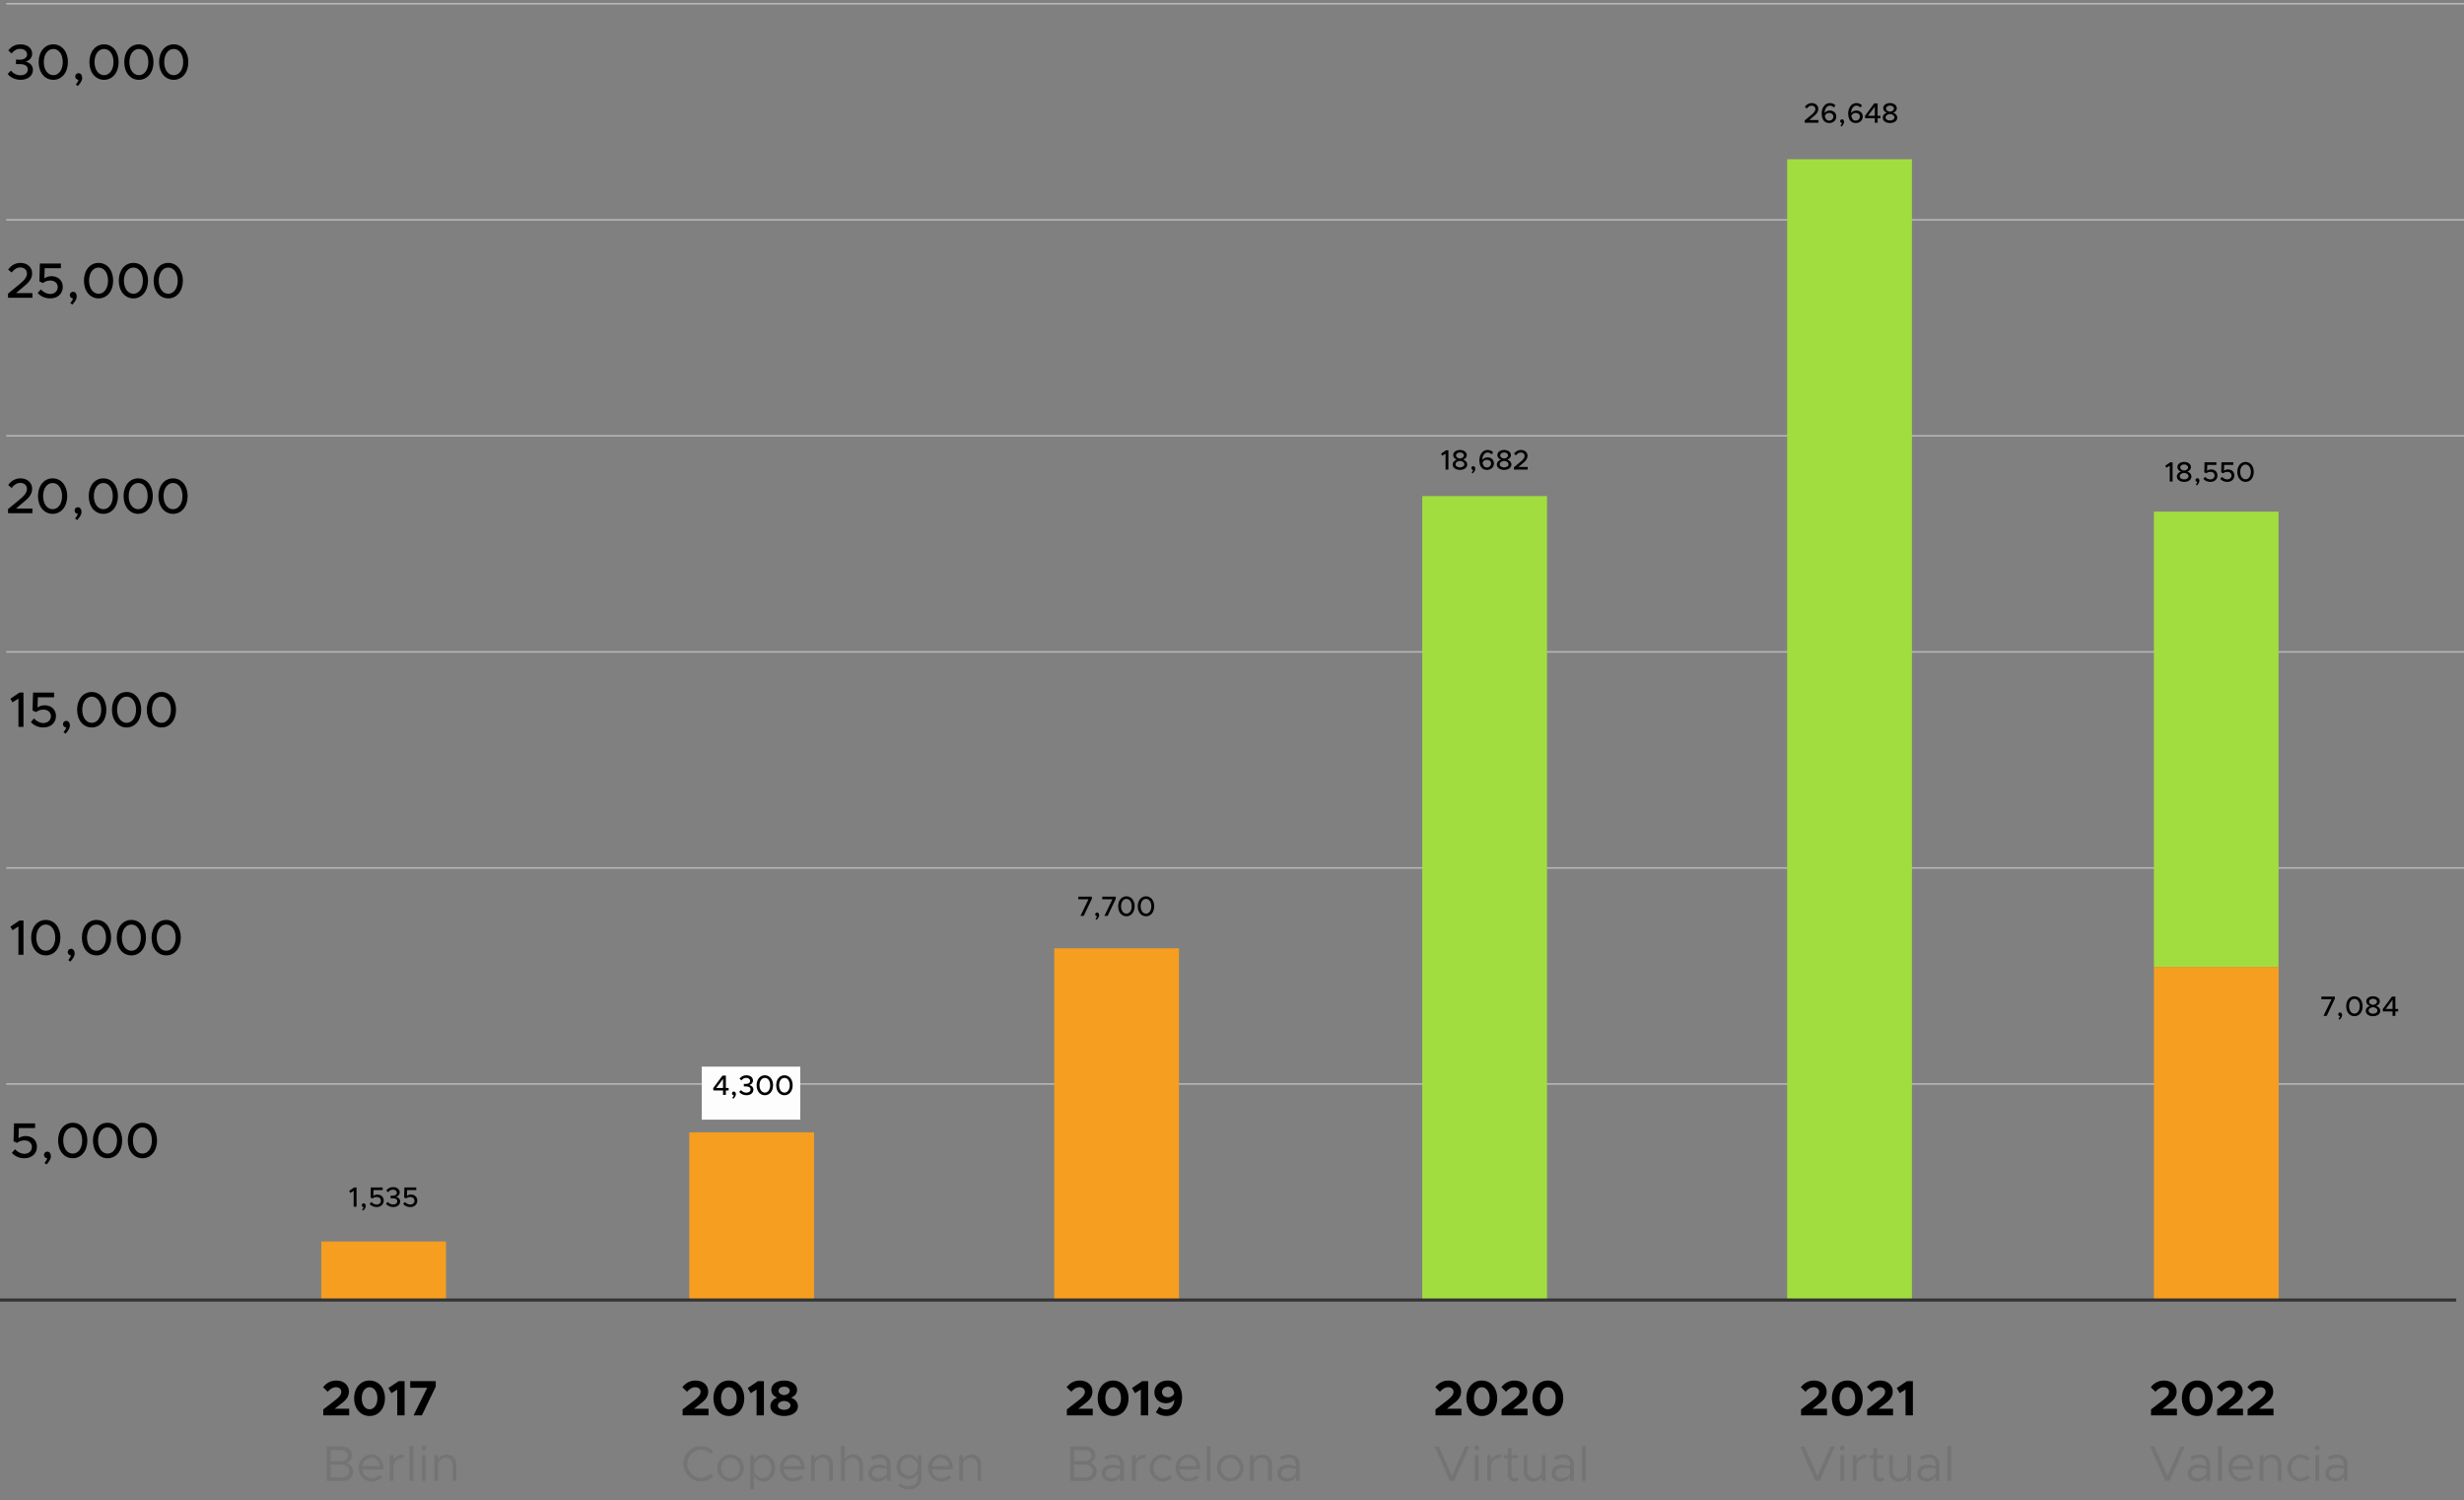 <svg width="790" height="481" viewBox="0 0 790 481" fill="none" xmlns="http://www.w3.org/2000/svg">
<rect x="0" y="0" width="790" height="481" fill="#808080" stroke="none"/>
<path d="M2 347.563H790" stroke="#B7B7B7" stroke-width="0.5" stroke-miterlimit="10"/>
<path d="M2 139.749H790" stroke="#B7B7B7" stroke-width="0.5" stroke-miterlimit="10"/>
<path d="M2 1.206H790" stroke="#B7B7B7" stroke-width="0.5" stroke-miterlimit="10"/>
<path d="M2 278.292H790" stroke="#B7B7B7" stroke-width="0.5" stroke-miterlimit="10"/>
<path d="M2 209.021H790" stroke="#B7B7B7" stroke-width="0.5" stroke-miterlimit="10"/>
<path d="M2 70.478H790" stroke="#B7B7B7" stroke-width="0.5" stroke-miterlimit="10"/>
<path d="M103.654 453.827H111.958V451.699H107.302L109.302 450.147C111.222 448.755 111.862 447.619 111.862 446.147C111.862 444.083 110.166 442.643 107.83 442.643C106.054 442.643 104.662 443.411 103.574 444.787L105.078 446.243C105.878 445.331 106.694 444.787 107.766 444.787C108.662 444.787 109.43 445.331 109.43 446.243C109.43 447.011 109.014 447.731 107.702 448.771L103.654 451.907V453.827ZM118.491 454.019C121.387 454.019 123.419 451.667 123.419 448.323C123.419 444.995 121.387 442.643 118.491 442.643C115.595 442.643 113.547 444.995 113.547 448.323C113.547 451.667 115.595 454.019 118.491 454.019ZM118.491 451.875C117.019 451.875 115.979 450.387 115.979 448.323C115.979 446.259 117.019 444.787 118.491 444.787C119.963 444.787 121.003 446.259 121.003 448.323C121.003 450.387 119.963 451.875 118.491 451.875ZM127.37 453.827H129.722V442.835H127.834L124.538 445.043L125.498 446.707L127.37 445.539V453.827ZM132.597 453.827H135.253L139.701 444.611V442.835H131.525V444.963H136.965L132.597 453.827Z" fill="black"/>
<path d="M104.742 474.827H109.974C111.878 474.827 113.238 473.579 113.238 471.819C113.238 470.619 112.502 469.627 111.238 468.987C112.23 468.411 112.806 467.739 112.806 466.571C112.806 464.971 111.558 463.835 109.782 463.835H104.742V474.827ZM105.99 468.491V464.971H109.462C110.678 464.971 111.542 465.707 111.542 466.731C111.542 467.755 110.678 468.491 109.462 468.491H105.99ZM105.99 473.691V469.627H109.654C111.014 469.627 111.974 470.475 111.974 471.659C111.974 472.843 111.014 473.691 109.654 473.691H105.99ZM119.128 473.947C117.496 473.947 116.36 472.763 116.184 471.147H122.952C122.952 468.251 121.528 466.363 119.032 466.363C116.808 466.363 114.952 468.203 114.952 470.667C114.952 473.211 116.936 475.019 119.144 475.019C120.296 475.019 121.752 474.523 122.472 473.739L121.736 472.955C121.224 473.515 120.104 473.947 119.128 473.947ZM119.08 467.435C120.728 467.435 121.608 468.587 121.768 470.075H116.2C116.424 468.475 117.608 467.435 119.08 467.435ZM126.168 468.171V466.555H124.968V474.827H126.168V470.203C126.168 468.587 127.496 467.435 129.368 467.435V466.363C127.848 466.363 126.664 467.067 126.168 468.171ZM131.312 474.827H132.512V463.643H131.312V474.827ZM135.904 465.051C136.336 465.051 136.688 464.683 136.688 464.251C136.688 463.835 136.336 463.467 135.904 463.467C135.456 463.467 135.104 463.835 135.104 464.251C135.104 464.683 135.456 465.051 135.904 465.051ZM135.296 474.827H136.496V466.555H135.296V474.827ZM143.201 466.363C142.017 466.363 140.961 466.987 140.481 467.867V466.555H139.281V474.827H140.481V469.563C140.481 468.395 141.633 467.435 143.041 467.435C144.257 467.435 145.105 468.363 145.105 469.723V474.827H146.305V469.563C146.305 467.659 145.041 466.363 143.201 466.363Z" fill="#747474"/>
<path d="M218.854 453.827H227.158V451.699H222.502L224.502 450.147C226.422 448.755 227.062 447.619 227.062 446.147C227.062 444.083 225.366 442.643 223.03 442.643C221.254 442.643 219.862 443.411 218.774 444.787L220.278 446.243C221.078 445.331 221.894 444.787 222.966 444.787C223.862 444.787 224.63 445.331 224.63 446.243C224.63 447.011 224.214 447.731 222.902 448.771L218.854 451.907V453.827ZM233.691 454.019C236.587 454.019 238.619 451.667 238.619 448.323C238.619 444.995 236.587 442.643 233.691 442.643C230.795 442.643 228.747 444.995 228.747 448.323C228.747 451.667 230.795 454.019 233.691 454.019ZM233.691 451.875C232.219 451.875 231.179 450.387 231.179 448.323C231.179 446.259 232.219 444.787 233.691 444.787C235.163 444.787 236.203 446.259 236.203 448.323C236.203 450.387 235.163 451.875 233.691 451.875ZM242.57 453.827H244.922V442.835H243.034L239.738 445.043L240.698 446.707L242.57 445.539V453.827ZM251.413 454.019C253.829 454.019 255.829 452.883 255.829 450.883C255.829 449.619 254.965 448.659 253.669 448.147C254.773 447.667 255.557 446.867 255.557 445.635C255.557 443.747 253.605 442.643 251.413 442.643C249.269 442.643 247.285 443.699 247.285 445.635C247.285 446.883 248.069 447.683 249.157 448.147C247.893 448.627 246.997 449.587 246.997 450.883C246.997 452.867 248.981 454.019 251.413 454.019ZM251.413 447.331C250.549 447.267 249.637 446.787 249.637 445.939C249.637 445.187 250.357 444.627 251.413 444.627C252.469 444.627 253.205 445.187 253.205 445.939C253.205 446.755 252.277 447.267 251.413 447.331ZM251.413 452.035C250.245 452.035 249.397 451.459 249.397 450.627C249.397 449.763 250.469 449.219 251.413 449.187C252.357 449.219 253.445 449.763 253.445 450.627C253.445 451.459 252.581 452.035 251.413 452.035Z" fill="black"/>
<path d="M224.726 475.019C226.246 475.019 227.654 474.363 228.678 473.339L227.83 472.475C227.03 473.323 225.926 473.867 224.726 473.867C222.358 473.867 220.358 471.787 220.358 469.323C220.358 466.875 222.358 464.795 224.726 464.795C225.926 464.795 227.03 465.339 227.83 466.187L228.678 465.323C227.654 464.283 226.246 463.643 224.726 463.643C221.686 463.643 219.094 466.235 219.094 469.323C219.094 472.411 221.686 475.019 224.726 475.019ZM234.22 475.019C236.556 475.019 238.476 473.067 238.476 470.683C238.476 468.299 236.556 466.363 234.22 466.363C231.868 466.363 229.948 468.299 229.948 470.683C229.948 473.067 231.868 475.019 234.22 475.019ZM234.22 473.947C232.556 473.947 231.196 472.475 231.196 470.683C231.196 468.891 232.556 467.435 234.22 467.435C235.868 467.435 237.228 468.891 237.228 470.683C237.228 472.475 235.868 473.947 234.22 473.947ZM244.751 466.363C243.423 466.363 242.367 467.019 241.743 468.107V466.555H240.543V477.579H241.743V473.275C242.367 474.363 243.423 475.019 244.751 475.019C246.927 475.019 248.559 473.227 248.559 470.683C248.559 468.155 246.927 466.363 244.751 466.363ZM244.527 473.947C242.895 473.947 241.743 472.587 241.743 470.683C241.743 468.779 242.895 467.435 244.527 467.435C246.143 467.435 247.295 468.779 247.295 470.683C247.295 472.587 246.143 473.947 244.527 473.947ZM254.188 473.947C252.556 473.947 251.42 472.763 251.244 471.147H258.012C258.012 468.251 256.588 466.363 254.092 466.363C251.868 466.363 250.012 468.203 250.012 470.667C250.012 473.211 251.996 475.019 254.204 475.019C255.356 475.019 256.812 474.523 257.532 473.739L256.796 472.955C256.284 473.515 255.164 473.947 254.188 473.947ZM254.14 467.435C255.788 467.435 256.668 468.587 256.828 470.075H251.26C251.484 468.475 252.668 467.435 254.14 467.435ZM263.948 466.363C262.764 466.363 261.708 466.987 261.228 467.867V466.555H260.028V474.827H261.228V469.563C261.228 468.395 262.38 467.435 263.788 467.435C265.004 467.435 265.852 468.363 265.852 469.723V474.827H267.052V469.563C267.052 467.659 265.788 466.363 263.948 466.363ZM273.557 466.363C272.373 466.363 271.317 466.987 270.837 467.867V463.643H269.637V474.827H270.837V469.563C270.837 468.395 271.989 467.435 273.397 467.435C274.613 467.435 275.461 468.363 275.461 469.723V474.827H276.661V469.563C276.661 467.659 275.397 466.363 273.557 466.363ZM282.206 466.363C281.406 466.363 280.414 466.571 279.23 467.163L279.71 468.139C280.462 467.755 281.294 467.387 282.126 467.387C283.918 467.387 284.366 468.667 284.366 469.787V470.091C283.518 469.819 282.574 469.627 281.678 469.627C279.902 469.627 278.43 470.731 278.43 472.379C278.43 474.011 279.71 475.019 281.454 475.019C282.542 475.019 283.774 474.507 284.366 473.531V474.827H285.566V469.787C285.566 467.787 284.462 466.363 282.206 466.363ZM281.662 473.963C280.494 473.963 279.598 473.355 279.598 472.331C279.598 471.339 280.638 470.635 281.87 470.635C282.766 470.635 283.614 470.763 284.366 470.971V472.235C284.046 473.403 282.75 473.963 281.662 473.963ZM294.249 466.555V467.979C293.609 466.971 292.553 466.363 291.241 466.363C289.017 466.363 287.433 467.979 287.433 470.283C287.433 472.587 289.017 474.219 291.241 474.219C292.553 474.219 293.609 473.611 294.249 472.603V473.947C294.249 475.563 293.129 476.507 291.225 476.507C290.201 476.507 289.209 476.139 288.569 475.531L288.041 476.475C288.793 477.115 290.041 477.579 291.385 477.579C293.769 477.579 295.449 476.075 295.449 473.947V466.555H294.249ZM291.465 473.147C289.849 473.147 288.697 471.963 288.697 470.283C288.697 468.619 289.849 467.435 291.465 467.435C293.097 467.435 294.249 468.619 294.249 470.283C294.249 471.963 293.097 473.147 291.465 473.147ZM301.719 473.947C300.087 473.947 298.951 472.763 298.775 471.147H305.543C305.543 468.251 304.119 466.363 301.623 466.363C299.399 466.363 297.543 468.203 297.543 470.667C297.543 473.211 299.527 475.019 301.735 475.019C302.887 475.019 304.343 474.523 305.063 473.739L304.327 472.955C303.815 473.515 302.695 473.947 301.719 473.947ZM301.671 467.435C303.319 467.435 304.199 468.587 304.359 470.075H298.791C299.015 468.475 300.199 467.435 301.671 467.435ZM311.479 466.363C310.295 466.363 309.239 466.987 308.759 467.867V466.555H307.559V474.827H308.759V469.563C308.759 468.395 309.911 467.435 311.319 467.435C312.535 467.435 313.383 468.363 313.383 469.723V474.827H314.583V469.563C314.583 467.659 313.319 466.363 311.479 466.363Z" fill="#747474"/>
<path d="M342.054 453.827H350.358V451.699H345.702L347.702 450.147C349.622 448.755 350.262 447.619 350.262 446.147C350.262 444.083 348.566 442.643 346.23 442.643C344.454 442.643 343.062 443.411 341.974 444.787L343.478 446.243C344.278 445.331 345.094 444.787 346.166 444.787C347.062 444.787 347.83 445.331 347.83 446.243C347.83 447.011 347.414 447.731 346.102 448.771L342.054 451.907V453.827ZM356.892 454.019C359.788 454.019 361.82 451.667 361.82 448.323C361.82 444.995 359.788 442.643 356.892 442.643C353.996 442.643 351.948 444.995 351.948 448.323C351.948 451.667 353.996 454.019 356.892 454.019ZM356.892 451.875C355.42 451.875 354.38 450.387 354.38 448.323C354.38 446.259 355.42 444.787 356.892 444.787C358.364 444.787 359.404 446.259 359.404 448.323C359.404 450.387 358.364 451.875 356.892 451.875ZM365.77 453.827H368.122V442.835H366.234L362.938 445.043L363.898 446.707L365.77 445.539V453.827ZM374.325 442.643C371.925 442.643 370.117 444.195 370.117 446.451C370.117 448.627 371.797 449.939 373.829 449.939C374.869 449.939 375.877 449.539 376.549 448.883C376.341 450.739 375.381 451.939 373.941 451.939C373.013 451.939 372.373 451.603 371.701 451.043L370.581 452.835C371.477 453.555 372.581 454.019 373.941 454.019C376.997 454.019 378.997 451.571 378.997 448.147C378.997 444.947 377.525 442.643 374.325 442.643ZM374.517 448.019C373.445 448.019 372.549 447.395 372.549 446.339C372.549 445.459 373.285 444.643 374.453 444.643C375.685 444.643 376.277 445.395 376.485 446.739C376.149 447.523 375.413 448.019 374.517 448.019Z" fill="black"/>
<path d="M343.142 474.827H348.374C350.278 474.827 351.638 473.579 351.638 471.819C351.638 470.619 350.902 469.627 349.638 468.987C350.63 468.411 351.206 467.739 351.206 466.571C351.206 464.971 349.958 463.835 348.182 463.835H343.142V474.827ZM344.39 468.491V464.971H347.862C349.078 464.971 349.942 465.707 349.942 466.731C349.942 467.755 349.078 468.491 347.862 468.491H344.39ZM344.39 473.691V469.627H348.054C349.414 469.627 350.374 470.475 350.374 471.659C350.374 472.843 349.414 473.691 348.054 473.691H344.39ZM357 466.363C356.2 466.363 355.208 466.571 354.024 467.163L354.504 468.139C355.256 467.755 356.088 467.387 356.92 467.387C358.712 467.387 359.16 468.667 359.16 469.787V470.091C358.312 469.819 357.368 469.627 356.472 469.627C354.696 469.627 353.224 470.731 353.224 472.379C353.224 474.011 354.504 475.019 356.248 475.019C357.336 475.019 358.568 474.507 359.16 473.531V474.827H360.36V469.787C360.36 467.787 359.256 466.363 357 466.363ZM356.456 473.963C355.288 473.963 354.392 473.355 354.392 472.331C354.392 471.339 355.432 470.635 356.664 470.635C357.56 470.635 358.408 470.763 359.16 470.971V472.235C358.84 473.403 357.544 473.963 356.456 473.963ZM364.147 468.171V466.555H362.947V474.827H364.147V470.203C364.147 468.587 365.475 467.435 367.347 467.435V466.363C365.827 466.363 364.643 467.067 364.147 468.171ZM372.842 475.019C373.994 475.019 375.05 474.539 375.834 473.755L375.002 472.939C374.442 473.563 373.674 473.947 372.842 473.947C371.194 473.947 369.818 472.459 369.818 470.683C369.818 468.923 371.194 467.435 372.842 467.435C373.658 467.435 374.41 467.803 374.954 468.395L375.786 467.579C375.002 466.827 373.962 466.363 372.842 466.363C370.522 466.363 368.554 468.331 368.554 470.683C368.554 473.035 370.522 475.019 372.842 475.019ZM381.075 473.947C379.443 473.947 378.307 472.763 378.131 471.147H384.899C384.899 468.251 383.475 466.363 380.979 466.363C378.755 466.363 376.899 468.203 376.899 470.667C376.899 473.211 378.883 475.019 381.091 475.019C382.243 475.019 383.699 474.523 384.419 473.739L383.683 472.955C383.171 473.515 382.051 473.947 381.075 473.947ZM381.027 467.435C382.675 467.435 383.555 468.587 383.715 470.075H378.147C378.371 468.475 379.555 467.435 381.027 467.435ZM386.915 474.827H388.115V463.643H386.915V474.827ZM394.452 475.019C396.788 475.019 398.708 473.067 398.708 470.683C398.708 468.299 396.788 466.363 394.452 466.363C392.1 466.363 390.18 468.299 390.18 470.683C390.18 473.067 392.1 475.019 394.452 475.019ZM394.452 473.947C392.788 473.947 391.428 472.475 391.428 470.683C391.428 468.891 392.788 467.435 394.452 467.435C396.1 467.435 397.46 468.891 397.46 470.683C397.46 472.475 396.1 473.947 394.452 473.947ZM404.695 466.363C403.511 466.363 402.455 466.987 401.975 467.867V466.555H400.775V474.827H401.975V469.563C401.975 468.395 403.127 467.435 404.535 467.435C405.751 467.435 406.599 468.363 406.599 469.723V474.827H407.799V469.563C407.799 467.659 406.535 466.363 404.695 466.363ZM413.344 466.363C412.544 466.363 411.552 466.571 410.368 467.163L410.848 468.139C411.6 467.755 412.432 467.387 413.264 467.387C415.056 467.387 415.504 468.667 415.504 469.787V470.091C414.656 469.819 413.712 469.627 412.816 469.627C411.04 469.627 409.568 470.731 409.568 472.379C409.568 474.011 410.848 475.019 412.592 475.019C413.68 475.019 414.912 474.507 415.504 473.531V474.827H416.704V469.787C416.704 467.787 415.6 466.363 413.344 466.363ZM412.8 473.963C411.632 473.963 410.736 473.355 410.736 472.331C410.736 471.339 411.776 470.635 413.008 470.635C413.904 470.635 414.752 470.763 415.504 470.971V472.235C415.184 473.403 413.888 473.963 412.8 473.963Z" fill="#747474"/>
<path d="M460.255 453.827H468.559V451.699H463.903L465.903 450.147C467.823 448.755 468.463 447.619 468.463 446.147C468.463 444.083 466.767 442.643 464.431 442.643C462.655 442.643 461.263 443.411 460.175 444.787L461.679 446.243C462.479 445.331 463.295 444.787 464.367 444.787C465.263 444.787 466.031 445.331 466.031 446.243C466.031 447.011 465.615 447.731 464.303 448.771L460.255 451.907V453.827ZM475.092 454.019C477.988 454.019 480.02 451.667 480.02 448.323C480.02 444.995 477.988 442.643 475.092 442.643C472.196 442.643 470.148 444.995 470.148 448.323C470.148 451.667 472.196 454.019 475.092 454.019ZM475.092 451.875C473.62 451.875 472.58 450.387 472.58 448.323C472.58 446.259 473.62 444.787 475.092 444.787C476.564 444.787 477.604 446.259 477.604 448.323C477.604 450.387 476.564 451.875 475.092 451.875ZM481.442 453.827H489.746V451.699H485.09L487.09 450.147C489.01 448.755 489.65 447.619 489.65 446.147C489.65 444.083 487.954 442.643 485.618 442.643C483.842 442.643 482.45 443.411 481.362 444.787L482.866 446.243C483.666 445.331 484.482 444.787 485.554 444.787C486.45 444.787 487.218 445.331 487.218 446.243C487.218 447.011 486.802 447.731 485.49 448.771L481.442 451.907V453.827ZM496.279 454.019C499.175 454.019 501.207 451.667 501.207 448.323C501.207 444.995 499.175 442.643 496.279 442.643C493.383 442.643 491.335 444.995 491.335 448.323C491.335 451.667 493.383 454.019 496.279 454.019ZM496.279 451.875C494.807 451.875 493.767 450.387 493.767 448.323C493.767 446.259 494.807 444.787 496.279 444.787C497.751 444.787 498.791 446.259 498.791 448.323C498.791 450.387 497.751 451.875 496.279 451.875Z" fill="black"/>
<path d="M469.695 463.835L465.535 473.291L461.359 463.835H459.999L464.847 474.827H466.207L471.055 463.835H469.695ZM473.458 465.051C473.89 465.051 474.242 464.683 474.242 464.251C474.242 463.835 473.89 463.467 473.458 463.467C473.01 463.467 472.658 463.835 472.658 464.251C472.658 464.683 473.01 465.051 473.458 465.051ZM472.85 474.827H474.05V466.555H472.85V474.827ZM478.034 468.171V466.555H476.834V474.827H478.034V470.203C478.034 468.587 479.362 467.435 481.234 467.435V466.363C479.714 466.363 478.53 467.067 478.034 468.171ZM486.378 473.611C486.202 473.803 485.882 473.947 485.514 473.947C485.034 473.947 484.618 473.515 484.618 472.907V467.627H486.65V466.555H484.618V464.283H483.418V466.555H482.122V467.627H483.418V472.907C483.418 474.139 484.25 475.019 485.434 475.019C485.994 475.019 486.538 474.827 486.97 474.491L486.378 473.611ZM494.326 466.555V471.819C494.326 472.987 493.174 473.947 491.766 473.947C490.55 473.947 489.702 473.019 489.702 471.659V466.555H488.502V471.819C488.502 473.723 489.766 475.019 491.606 475.019C492.79 475.019 493.846 474.395 494.326 473.515V474.827H495.526V466.555H494.326ZM501.263 466.363C500.463 466.363 499.471 466.571 498.287 467.163L498.767 468.139C499.519 467.755 500.351 467.387 501.183 467.387C502.975 467.387 503.423 468.667 503.423 469.787V470.091C502.575 469.819 501.631 469.627 500.735 469.627C498.959 469.627 497.487 470.731 497.487 472.379C497.487 474.011 498.767 475.019 500.511 475.019C501.599 475.019 502.831 474.507 503.423 473.531V474.827H504.623V469.787C504.623 467.787 503.519 466.363 501.263 466.363ZM500.719 473.963C499.551 473.963 498.655 473.355 498.655 472.331C498.655 471.339 499.695 470.635 500.927 470.635C501.823 470.635 502.671 470.763 503.423 470.971V472.235C503.103 473.403 501.807 473.963 500.719 473.963ZM507.209 474.827H508.409V463.643H507.209V474.827Z" fill="#747474"/>
<path d="M577.455 453.827H585.759V451.699H581.103L583.103 450.147C585.023 448.755 585.663 447.619 585.663 446.147C585.663 444.083 583.967 442.643 581.631 442.643C579.855 442.643 578.463 443.411 577.375 444.787L578.879 446.243C579.679 445.331 580.495 444.787 581.567 444.787C582.463 444.787 583.231 445.331 583.231 446.243C583.231 447.011 582.815 447.731 581.503 448.771L577.455 451.907V453.827ZM592.292 454.019C595.188 454.019 597.22 451.667 597.22 448.323C597.22 444.995 595.188 442.643 592.292 442.643C589.396 442.643 587.348 444.995 587.348 448.323C587.348 451.667 589.396 454.019 592.292 454.019ZM592.292 451.875C590.82 451.875 589.78 450.387 589.78 448.323C589.78 446.259 590.82 444.787 592.292 444.787C593.764 444.787 594.804 446.259 594.804 448.323C594.804 450.387 593.764 451.875 592.292 451.875ZM598.642 453.827H606.946V451.699H602.29L604.29 450.147C606.21 448.755 606.85 447.619 606.85 446.147C606.85 444.083 605.154 442.643 602.818 442.643C601.042 442.643 599.65 443.411 598.562 444.787L600.066 446.243C600.866 445.331 601.682 444.787 602.754 444.787C603.65 444.787 604.418 445.331 604.418 446.243C604.418 447.011 604.002 447.731 602.69 448.771L598.642 451.907V453.827ZM610.952 453.827H613.304V442.835H611.416L608.12 445.043L609.08 446.707L610.952 445.539V453.827Z" fill="black"/>
<path d="M586.895 463.835L582.735 473.291L578.559 463.835H577.199L582.047 474.827H583.407L588.255 463.835H586.895ZM590.658 465.051C591.09 465.051 591.442 464.683 591.442 464.251C591.442 463.835 591.09 463.467 590.658 463.467C590.21 463.467 589.858 463.835 589.858 464.251C589.858 464.683 590.21 465.051 590.658 465.051ZM590.05 474.827H591.25V466.555H590.05V474.827ZM595.235 468.171V466.555H594.035V474.827H595.235V470.203C595.235 468.587 596.563 467.435 598.435 467.435V466.363C596.915 466.363 595.731 467.067 595.235 468.171ZM603.578 473.611C603.402 473.803 603.082 473.947 602.714 473.947C602.234 473.947 601.818 473.515 601.818 472.907V467.627H603.85V466.555H601.818V464.283H600.618V466.555H599.322V467.627H600.618V472.907C600.618 474.139 601.45 475.019 602.634 475.019C603.194 475.019 603.738 474.827 604.17 474.491L603.578 473.611ZM611.526 466.555V471.819C611.526 472.987 610.374 473.947 608.966 473.947C607.75 473.947 606.902 473.019 606.902 471.659V466.555H605.702V471.819C605.702 473.723 606.966 475.019 608.806 475.019C609.99 475.019 611.046 474.395 611.526 473.515V474.827H612.726V466.555H611.526ZM618.463 466.363C617.663 466.363 616.671 466.571 615.487 467.163L615.967 468.139C616.719 467.755 617.551 467.387 618.383 467.387C620.175 467.387 620.623 468.667 620.623 469.787V470.091C619.775 469.819 618.831 469.627 617.935 469.627C616.159 469.627 614.687 470.731 614.687 472.379C614.687 474.011 615.967 475.019 617.711 475.019C618.799 475.019 620.031 474.507 620.623 473.531V474.827H621.823V469.787C621.823 467.787 620.719 466.363 618.463 466.363ZM617.919 473.963C616.751 473.963 615.855 473.355 615.855 472.331C615.855 471.339 616.895 470.635 618.127 470.635C619.023 470.635 619.871 470.763 620.623 470.971V472.235C620.303 473.403 619.007 473.963 617.919 473.963ZM624.41 474.827H625.61V463.643H624.41V474.827Z" fill="#747474"/>
<path d="M689.655 453.827H697.959V451.699H693.303L695.303 450.147C697.223 448.755 697.863 447.619 697.863 446.147C697.863 444.083 696.167 442.643 693.831 442.643C692.055 442.643 690.663 443.411 689.575 444.787L691.079 446.243C691.879 445.331 692.695 444.787 693.767 444.787C694.663 444.787 695.431 445.331 695.431 446.243C695.431 447.011 695.015 447.731 693.703 448.771L689.655 451.907V453.827ZM704.492 454.019C707.388 454.019 709.42 451.667 709.42 448.323C709.42 444.995 707.388 442.643 704.492 442.643C701.596 442.643 699.548 444.995 699.548 448.323C699.548 451.667 701.596 454.019 704.492 454.019ZM704.492 451.875C703.02 451.875 701.98 450.387 701.98 448.323C701.98 446.259 703.02 444.787 704.492 444.787C705.964 444.787 707.004 446.259 707.004 448.323C707.004 450.387 705.964 451.875 704.492 451.875ZM710.843 453.827H719.147V451.699H714.491L716.491 450.147C718.411 448.755 719.051 447.619 719.051 446.147C719.051 444.083 717.355 442.643 715.019 442.643C713.243 442.643 711.851 443.411 710.763 444.787L712.267 446.243C713.067 445.331 713.883 444.787 714.955 444.787C715.851 444.787 716.619 445.331 716.619 446.243C716.619 447.011 716.203 447.731 714.891 448.771L710.843 451.907V453.827ZM720.624 453.827H728.928V451.699H724.272L726.272 450.147C728.192 448.755 728.832 447.619 728.832 446.147C728.832 444.083 727.136 442.643 724.8 442.643C723.024 442.643 721.632 443.411 720.544 444.787L722.048 446.243C722.848 445.331 723.664 444.787 724.736 444.787C725.632 444.787 726.4 445.331 726.4 446.243C726.4 447.011 725.984 447.731 724.672 448.771L720.624 451.907V453.827Z" fill="black"/>
<path d="M699.095 463.835L694.935 473.291L690.759 463.835H689.399L694.247 474.827H695.607L700.455 463.835H699.095ZM705.21 466.363C704.41 466.363 703.418 466.571 702.234 467.163L702.714 468.139C703.466 467.755 704.298 467.387 705.13 467.387C706.922 467.387 707.37 468.667 707.37 469.787V470.091C706.522 469.819 705.578 469.627 704.682 469.627C702.906 469.627 701.434 470.731 701.434 472.379C701.434 474.011 702.714 475.019 704.458 475.019C705.546 475.019 706.778 474.507 707.37 473.531V474.827H708.57V469.787C708.57 467.787 707.466 466.363 705.21 466.363ZM704.666 473.963C703.498 473.963 702.602 473.355 702.602 472.331C702.602 471.339 703.642 470.635 704.874 470.635C705.77 470.635 706.618 470.763 707.37 470.971V472.235C707.05 473.403 705.754 473.963 704.666 473.963ZM711.157 474.827H712.357V463.643H711.157V474.827ZM718.629 473.947C716.997 473.947 715.861 472.763 715.685 471.147H722.453C722.453 468.251 721.029 466.363 718.533 466.363C716.309 466.363 714.453 468.203 714.453 470.667C714.453 473.211 716.437 475.019 718.645 475.019C719.797 475.019 721.253 474.523 721.973 473.739L721.237 472.955C720.725 473.515 719.605 473.947 718.629 473.947ZM718.581 467.435C720.229 467.435 721.109 468.587 721.269 470.075H715.701C715.925 468.475 717.109 467.435 718.581 467.435ZM728.389 466.363C727.205 466.363 726.149 466.987 725.669 467.867V466.555H724.469V474.827H725.669V469.563C725.669 468.395 726.821 467.435 728.229 467.435C729.445 467.435 730.293 468.363 730.293 469.723V474.827H731.493V469.563C731.493 467.659 730.229 466.363 728.389 466.363ZM737.631 475.019C738.783 475.019 739.839 474.539 740.623 473.755L739.791 472.939C739.231 473.563 738.463 473.947 737.631 473.947C735.983 473.947 734.607 472.459 734.607 470.683C734.607 468.923 735.983 467.435 737.631 467.435C738.447 467.435 739.199 467.803 739.743 468.395L740.575 467.579C739.791 466.827 738.751 466.363 737.631 466.363C735.311 466.363 733.343 468.331 733.343 470.683C733.343 473.035 735.311 475.019 737.631 475.019ZM742.983 465.051C743.415 465.051 743.767 464.683 743.767 464.251C743.767 463.835 743.415 463.467 742.983 463.467C742.535 463.467 742.183 463.835 742.183 464.251C742.183 464.683 742.535 465.051 742.983 465.051ZM742.375 474.827H743.575V466.555H742.375V474.827ZM749.32 466.363C748.52 466.363 747.528 466.571 746.344 467.163L746.824 468.139C747.576 467.755 748.408 467.387 749.24 467.387C751.032 467.387 751.48 468.667 751.48 469.787V470.091C750.632 469.819 749.688 469.627 748.792 469.627C747.016 469.627 745.544 470.731 745.544 472.379C745.544 474.011 746.824 475.019 748.568 475.019C749.656 475.019 750.888 474.507 751.48 473.531V474.827H752.68V469.787C752.68 467.787 751.576 466.363 749.32 466.363ZM748.776 473.963C747.608 473.963 746.712 473.355 746.712 472.331C746.712 471.339 747.752 470.635 748.984 470.635C749.88 470.635 750.728 470.763 751.48 470.971V472.235C751.16 473.403 749.864 473.963 748.776 473.963Z" fill="#747474"/>
<rect x="225" y="342" width="31.573" height="17" fill="#FDFDFD"/>
<path d="M2.576 164.562H10.399V163.058H5.136L7.712 160.882C9.6 159.346 10.303 158.178 10.303 156.706C10.303 154.706 8.672 153.378 6.624 153.378C4.88 153.378 3.584 154.178 2.624 155.506L3.712 156.466C4.48 155.474 5.36 154.834 6.56 154.834C7.648 154.834 8.64 155.538 8.64 156.738C8.64 157.73 8.08 158.674 6.608 159.906L2.576 163.234V164.562ZM16.881 164.755C19.617 164.755 21.553 162.402 21.553 159.058C21.553 155.73 19.617 153.378 16.881 153.378C14.113 153.378 12.177 155.73 12.177 159.058C12.177 162.402 14.113 164.755 16.881 164.755ZM16.881 163.266C15.089 163.266 13.825 161.522 13.825 159.058C13.825 156.594 15.089 154.866 16.881 154.866C18.657 154.866 19.905 156.594 19.905 159.058C19.905 161.522 18.657 163.266 16.881 163.266ZM24.741 166.755C25.765 165.587 26.133 164.899 26.133 164.146C26.133 163.266 25.669 162.626 24.965 162.626C24.357 162.626 23.909 163.122 23.909 163.682C23.909 164.274 24.373 164.755 24.949 164.755C24.821 165.251 24.517 165.763 24.069 166.243L24.741 166.755ZM33.146 164.755C35.882 164.755 37.818 162.402 37.818 159.058C37.818 155.73 35.882 153.378 33.146 153.378C30.378 153.378 28.442 155.73 28.442 159.058C28.442 162.402 30.378 164.755 33.146 164.755ZM33.146 163.266C31.354 163.266 30.09 161.522 30.09 159.058C30.09 156.594 31.354 154.866 33.146 154.866C34.922 154.866 36.17 156.594 36.17 159.058C36.17 161.522 34.922 163.266 33.146 163.266ZM44.318 164.755C47.054 164.755 48.99 162.402 48.99 159.058C48.99 155.73 47.054 153.378 44.318 153.378C41.55 153.378 39.614 155.73 39.614 159.058C39.614 162.402 41.55 164.755 44.318 164.755ZM44.318 163.266C42.526 163.266 41.262 161.522 41.262 159.058C41.262 156.594 42.526 154.866 44.318 154.866C46.094 154.866 47.342 156.594 47.342 159.058C47.342 161.522 46.094 163.266 44.318 163.266ZM55.49 164.755C58.226 164.755 60.162 162.402 60.162 159.058C60.162 155.73 58.226 153.378 55.49 153.378C52.722 153.378 50.786 155.73 50.786 159.058C50.786 162.402 52.722 164.755 55.49 164.755ZM55.49 163.266C53.698 163.266 52.434 161.522 52.434 159.058C52.434 156.594 53.698 154.866 55.49 154.866C57.266 154.866 58.514 156.594 58.514 159.058C58.514 161.522 57.266 163.266 55.49 163.266Z" fill="black"/>
<path d="M5.91 233.061H7.526V222.069H6.23L3.334 224.037L4.006 225.205L5.91 223.989V233.061ZM13.892 233.253C16.26 233.253 17.94 231.797 17.94 229.573C17.94 227.381 16.292 226.133 14.308 226.133C13.348 226.133 12.612 226.453 12.036 226.837L12.132 223.573H17.348V222.069H10.596L10.436 227.813L11.572 228.325C12.228 227.829 12.996 227.525 13.908 227.525C15.332 227.525 16.324 228.373 16.324 229.637C16.324 230.869 15.348 231.829 13.924 231.829C12.756 231.829 11.732 231.253 10.9 230.373L9.892 231.525C10.82 232.549 12.148 233.253 13.892 233.253ZM21.02 235.253C22.044 234.085 22.412 233.397 22.412 232.645C22.412 231.765 21.948 231.125 21.244 231.125C20.636 231.125 20.188 231.621 20.188 232.181C20.188 232.773 20.652 233.253 21.228 233.253C21.1 233.749 20.796 234.261 20.348 234.741L21.02 235.253ZM29.426 233.253C32.162 233.253 34.098 230.901 34.098 227.557C34.098 224.229 32.162 221.877 29.426 221.877C26.658 221.877 24.722 224.229 24.722 227.557C24.722 230.901 26.658 233.253 29.426 233.253ZM29.426 231.765C27.634 231.765 26.37 230.021 26.37 227.557C26.37 225.093 27.634 223.365 29.426 223.365C31.202 223.365 32.45 225.093 32.45 227.557C32.45 230.021 31.202 231.765 29.426 231.765ZM40.598 233.253C43.334 233.253 45.27 230.901 45.27 227.557C45.27 224.229 43.334 221.877 40.598 221.877C37.83 221.877 35.894 224.229 35.894 227.557C35.894 230.901 37.83 233.253 40.598 233.253ZM40.598 231.765C38.806 231.765 37.542 230.021 37.542 227.557C37.542 225.093 38.806 223.365 40.598 223.365C42.374 223.365 43.622 225.093 43.622 227.557C43.622 230.021 42.374 231.765 40.598 231.765ZM51.77 233.253C54.506 233.253 56.442 230.901 56.442 227.557C56.442 224.229 54.506 221.877 51.77 221.877C49.002 221.877 47.066 224.229 47.066 227.557C47.066 230.901 49.002 233.253 51.77 233.253ZM51.77 231.765C49.978 231.765 48.714 230.021 48.714 227.557C48.714 225.093 49.978 223.365 51.77 223.365C53.546 223.365 54.794 225.093 54.794 227.557C54.794 230.021 53.546 231.765 51.77 231.765Z" fill="black"/>
<path d="M5.91 306.142H7.526V295.15H6.23L3.334 297.118L4.006 298.286L5.91 297.07V306.142ZM14.692 306.334C17.428 306.334 19.364 303.982 19.364 300.638C19.364 297.31 17.428 294.958 14.692 294.958C11.924 294.958 9.988 297.31 9.988 300.638C9.988 303.982 11.924 306.334 14.692 306.334ZM14.692 304.846C12.9 304.846 11.636 303.102 11.636 300.638C11.636 298.174 12.9 296.446 14.692 296.446C16.468 296.446 17.716 298.174 17.716 300.638C17.716 303.102 16.468 304.846 14.692 304.846ZM22.552 308.334C23.576 307.166 23.944 306.478 23.944 305.726C23.944 304.846 23.48 304.206 22.776 304.206C22.168 304.206 21.72 304.702 21.72 305.262C21.72 305.854 22.184 306.334 22.76 306.334C22.632 306.83 22.328 307.342 21.88 307.822L22.552 308.334ZM30.957 306.334C33.693 306.334 35.629 303.982 35.629 300.638C35.629 297.31 33.693 294.958 30.957 294.958C28.189 294.958 26.253 297.31 26.253 300.638C26.253 303.982 28.189 306.334 30.957 306.334ZM30.957 304.846C29.165 304.846 27.901 303.102 27.901 300.638C27.901 298.174 29.165 296.446 30.957 296.446C32.733 296.446 33.981 298.174 33.981 300.638C33.981 303.102 32.733 304.846 30.957 304.846ZM42.129 306.334C44.865 306.334 46.801 303.982 46.801 300.638C46.801 297.31 44.865 294.958 42.129 294.958C39.361 294.958 37.425 297.31 37.425 300.638C37.425 303.982 39.361 306.334 42.129 306.334ZM42.129 304.846C40.337 304.846 39.073 303.102 39.073 300.638C39.073 298.174 40.337 296.446 42.129 296.446C43.905 296.446 45.153 298.174 45.153 300.638C45.153 303.102 43.905 304.846 42.129 304.846ZM53.301 306.334C56.037 306.334 57.973 303.982 57.973 300.638C57.973 297.31 56.037 294.958 53.301 294.958C50.533 294.958 48.597 297.31 48.597 300.638C48.597 303.982 50.533 306.334 53.301 306.334ZM53.301 304.846C51.509 304.846 50.245 303.102 50.245 300.638C50.245 298.174 51.509 296.446 53.301 296.446C55.077 296.446 56.325 298.174 56.325 300.638C56.325 303.102 55.077 304.846 53.301 304.846Z" fill="black"/>
<path d="M7.798 371.374C10.166 371.374 11.846 369.918 11.846 367.694C11.846 365.502 10.198 364.254 8.214 364.254C7.254 364.254 6.518 364.574 5.942 364.958L6.038 361.694H11.254V360.19H4.502L4.342 365.934L5.478 366.446C6.134 365.95 6.902 365.646 7.814 365.646C9.238 365.646 10.23 366.494 10.23 367.758C10.23 368.99 9.254 369.95 7.83 369.95C6.662 369.95 5.638 369.374 4.806 368.494L3.798 369.646C4.726 370.67 6.054 371.374 7.798 371.374ZM14.927 373.374C15.951 372.206 16.319 371.518 16.319 370.766C16.319 369.886 15.855 369.246 15.151 369.246C14.543 369.246 14.095 369.742 14.095 370.302C14.095 370.894 14.559 371.374 15.135 371.374C15.007 371.87 14.703 372.382 14.255 372.862L14.927 373.374ZM23.332 371.374C26.068 371.374 28.004 369.022 28.004 365.678C28.004 362.35 26.068 359.998 23.332 359.998C20.564 359.998 18.628 362.35 18.628 365.678C18.628 369.022 20.564 371.374 23.332 371.374ZM23.332 369.886C21.54 369.886 20.276 368.142 20.276 365.678C20.276 363.214 21.54 361.486 23.332 361.486C25.108 361.486 26.356 363.214 26.356 365.678C26.356 368.142 25.108 369.886 23.332 369.886ZM34.504 371.374C37.24 371.374 39.176 369.022 39.176 365.678C39.176 362.35 37.24 359.998 34.504 359.998C31.736 359.998 29.8 362.35 29.8 365.678C29.8 369.022 31.736 371.374 34.504 371.374ZM34.504 369.886C32.712 369.886 31.448 368.142 31.448 365.678C31.448 363.214 32.712 361.486 34.504 361.486C36.28 361.486 37.528 363.214 37.528 365.678C37.528 368.142 36.28 369.886 34.504 369.886ZM45.676 371.374C48.412 371.374 50.348 369.022 50.348 365.678C50.348 362.35 48.412 359.998 45.676 359.998C42.908 359.998 40.972 362.35 40.972 365.678C40.972 369.022 42.908 371.374 45.676 371.374ZM45.676 369.886C43.884 369.886 42.62 368.142 42.62 365.678C42.62 363.214 43.884 361.486 45.676 361.486C47.452 361.486 48.7 363.214 48.7 365.678C48.7 368.142 47.452 369.886 45.676 369.886Z" fill="black"/>
<path d="M113.395 386.916H114.304V380.733H113.575L111.946 381.84L112.324 382.497L113.395 381.813V386.916ZM116.472 388.149C117.048 387.492 117.255 387.105 117.255 386.682C117.255 386.187 116.994 385.827 116.598 385.827C116.256 385.827 116.004 386.106 116.004 386.421C116.004 386.754 116.265 387.024 116.589 387.024C116.517 387.303 116.346 387.591 116.094 387.861L116.472 388.149ZM120.75 387.024C122.082 387.024 123.027 386.205 123.027 384.954C123.027 383.721 122.1 383.019 120.984 383.019C120.444 383.019 120.03 383.199 119.706 383.415L119.76 381.579H122.694V380.733H118.896L118.806 383.964L119.445 384.252C119.814 383.973 120.246 383.802 120.759 383.802C121.56 383.802 122.118 384.279 122.118 384.99C122.118 385.683 121.569 386.223 120.768 386.223C120.111 386.223 119.535 385.899 119.067 385.404L118.5 386.052C119.022 386.628 119.769 387.024 120.75 387.024ZM126.065 387.024C127.406 387.024 128.288 386.268 128.288 385.224C128.288 384.36 127.613 383.892 126.974 383.748C127.622 383.55 128.153 383.073 128.153 382.308C128.153 381.318 127.289 380.625 126.038 380.625C125.03 380.625 124.328 381.093 123.851 381.714L124.418 382.272C124.85 381.768 125.327 381.444 125.975 381.444C126.695 381.444 127.235 381.858 127.235 382.434C127.235 383.055 126.686 383.397 125.903 383.397L125.228 383.388V384.198H125.903C126.821 384.189 127.361 384.522 127.361 385.161C127.361 385.782 126.848 386.205 126.047 386.205C125.336 386.205 124.733 385.872 124.319 385.368L123.734 385.971C124.211 386.565 125.012 387.024 126.065 387.024ZM131.516 387.024C132.848 387.024 133.793 386.205 133.793 384.954C133.793 383.721 132.866 383.019 131.75 383.019C131.21 383.019 130.796 383.199 130.472 383.415L130.526 381.579H133.46V380.733H129.662L129.572 383.964L130.211 384.252C130.58 383.973 131.012 383.802 131.525 383.802C132.326 383.802 132.884 384.279 132.884 384.99C132.884 385.683 132.335 386.223 131.534 386.223C130.877 386.223 130.301 385.899 129.833 385.404L129.266 386.052C129.788 386.628 130.535 387.024 131.516 387.024Z" fill="black"/>
<path d="M231.815 351.063H232.724V349.641H233.615V348.84H232.724V344.88H231.644L228.647 348.912L228.746 349.641H231.815V351.063ZM229.646 348.84L231.815 345.915V348.84H229.646ZM235.157 352.296C235.733 351.639 235.94 351.252 235.94 350.829C235.94 350.334 235.679 349.974 235.283 349.974C234.941 349.974 234.689 350.253 234.689 350.568C234.689 350.901 234.95 351.171 235.274 351.171C235.202 351.45 235.031 351.738 234.779 352.008L235.157 352.296ZM239.327 351.171C240.668 351.171 241.55 350.415 241.55 349.371C241.55 348.507 240.875 348.039 240.236 347.895C240.884 347.697 241.415 347.22 241.415 346.455C241.415 345.465 240.551 344.772 239.3 344.772C238.292 344.772 237.59 345.24 237.113 345.861L237.68 346.419C238.112 345.915 238.589 345.591 239.237 345.591C239.957 345.591 240.497 346.005 240.497 346.581C240.497 347.202 239.948 347.544 239.165 347.544L238.49 347.535V348.345H239.165C240.083 348.336 240.623 348.669 240.623 349.308C240.623 349.929 240.11 350.352 239.309 350.352C238.598 350.352 237.995 350.019 237.581 349.515L236.996 350.118C237.473 350.712 238.274 351.171 239.327 351.171ZM245.229 351.171C246.768 351.171 247.857 349.848 247.857 347.967C247.857 346.095 246.768 344.772 245.229 344.772C243.672 344.772 242.583 346.095 242.583 347.967C242.583 349.848 243.672 351.171 245.229 351.171ZM245.229 350.334C244.221 350.334 243.51 349.353 243.51 347.967C243.51 346.581 244.221 345.609 245.229 345.609C246.228 345.609 246.93 346.581 246.93 347.967C246.93 349.353 246.228 350.334 245.229 350.334ZM251.513 351.171C253.052 351.171 254.141 349.848 254.141 347.967C254.141 346.095 253.052 344.772 251.513 344.772C249.956 344.772 248.867 346.095 248.867 347.967C248.867 349.848 249.956 351.171 251.513 351.171ZM251.513 350.334C250.505 350.334 249.794 349.353 249.794 347.967C249.794 346.581 250.505 345.609 251.513 345.609C252.512 345.609 253.214 346.581 253.214 347.967C253.214 349.353 252.512 350.334 251.513 350.334Z" fill="black"/>
<path d="M346.411 293.676H347.455L350.065 288.177V287.493H345.736V288.339H348.994L346.411 293.676ZM351.614 294.909C352.19 294.252 352.397 293.865 352.397 293.442C352.397 292.947 352.136 292.587 351.74 292.587C351.398 292.587 351.146 292.866 351.146 293.181C351.146 293.514 351.407 293.784 351.731 293.784C351.659 294.063 351.488 294.351 351.236 294.621L351.614 294.909ZM354.083 293.676H355.127L357.737 288.177V287.493H353.408V288.339H356.666L354.083 293.676ZM361.15 293.784C362.689 293.784 363.778 292.461 363.778 290.58C363.778 288.708 362.689 287.385 361.15 287.385C359.593 287.385 358.504 288.708 358.504 290.58C358.504 292.461 359.593 293.784 361.15 293.784ZM361.15 292.947C360.142 292.947 359.431 291.966 359.431 290.58C359.431 289.194 360.142 288.222 361.15 288.222C362.149 288.222 362.851 289.194 362.851 290.58C362.851 291.966 362.149 292.947 361.15 292.947ZM367.434 293.784C368.973 293.784 370.062 292.461 370.062 290.58C370.062 288.708 368.973 287.385 367.434 287.385C365.877 287.385 364.788 288.708 364.788 290.58C364.788 292.461 365.877 293.784 367.434 293.784ZM367.434 292.947C366.426 292.947 365.715 291.966 365.715 290.58C365.715 289.194 366.426 288.222 367.434 288.222C368.433 288.222 369.135 289.194 369.135 290.58C369.135 291.966 368.433 292.947 367.434 292.947Z" fill="black"/>
<path d="M463.471 150.56H464.38V144.377H463.651L462.022 145.484L462.4 146.141L463.471 145.457V150.56ZM468.087 150.668C469.383 150.668 470.418 150.002 470.418 148.931C470.418 148.175 469.851 147.626 469.113 147.365C469.743 147.122 470.265 146.663 470.265 145.925C470.265 144.899 469.239 144.269 468.087 144.269C466.971 144.269 465.918 144.872 465.918 145.925C465.918 146.627 466.395 147.095 467.07 147.365C466.332 147.617 465.756 148.166 465.756 148.931C465.756 149.993 466.782 150.668 468.087 150.668ZM468.087 147.023C467.538 146.987 466.827 146.663 466.827 146.024C466.827 145.475 467.376 145.07 468.087 145.07C468.798 145.07 469.356 145.475 469.356 146.024C469.356 146.645 468.654 146.987 468.087 147.023ZM468.087 149.867C467.295 149.867 466.674 149.453 466.674 148.85C466.674 148.193 467.484 147.797 468.087 147.779C468.699 147.797 469.5 148.193 469.5 148.85C469.5 149.453 468.879 149.867 468.087 149.867ZM472.208 151.793C472.784 151.136 472.991 150.749 472.991 150.326C472.991 149.831 472.73 149.471 472.334 149.471C471.992 149.471 471.74 149.75 471.74 150.065C471.74 150.398 472.001 150.668 472.325 150.668C472.253 150.947 472.082 151.235 471.83 151.505L472.208 151.793ZM476.918 146.654C476.243 146.654 475.622 146.951 475.244 147.464C475.28 146.105 475.982 145.088 476.918 145.088C477.485 145.088 477.881 145.331 478.259 145.682L478.727 144.98C478.259 144.557 477.692 144.269 476.927 144.269C475.424 144.269 474.317 145.691 474.317 147.563C474.317 149.327 475.037 150.668 476.756 150.668C478.061 150.668 478.997 149.777 478.997 148.589C478.997 147.365 478.052 146.654 476.918 146.654ZM476.729 149.894C475.91 149.894 475.469 149.3 475.316 148.409C475.487 147.815 476.027 147.419 476.711 147.419C477.458 147.419 478.07 147.878 478.07 148.634C478.07 149.255 477.566 149.894 476.729 149.894ZM482.246 150.668C483.542 150.668 484.577 150.002 484.577 148.931C484.577 148.175 484.01 147.626 483.272 147.365C483.902 147.122 484.424 146.663 484.424 145.925C484.424 144.899 483.398 144.269 482.246 144.269C481.13 144.269 480.077 144.872 480.077 145.925C480.077 146.627 480.554 147.095 481.229 147.365C480.491 147.617 479.915 148.166 479.915 148.931C479.915 149.993 480.941 150.668 482.246 150.668ZM482.246 147.023C481.697 146.987 480.986 146.663 480.986 146.024C480.986 145.475 481.535 145.07 482.246 145.07C482.957 145.07 483.515 145.475 483.515 146.024C483.515 146.645 482.813 146.987 482.246 147.023ZM482.246 149.867C481.454 149.867 480.833 149.453 480.833 148.85C480.833 148.193 481.643 147.797 482.246 147.779C482.858 147.797 483.659 148.193 483.659 148.85C483.659 149.453 483.038 149.867 482.246 149.867ZM485.404 150.56H489.805V149.714H486.844L488.293 148.49C489.355 147.626 489.751 146.969 489.751 146.141C489.751 145.016 488.833 144.269 487.681 144.269C486.7 144.269 485.971 144.719 485.431 145.466L486.043 146.006C486.475 145.448 486.97 145.088 487.645 145.088C488.257 145.088 488.815 145.484 488.815 146.159C488.815 146.717 488.5 147.248 487.672 147.941L485.404 149.813V150.56Z" fill="black"/>
<path d="M578.635 39.342H583.036V38.496H580.075L581.524 37.272C582.586 36.408 582.982 35.751 582.982 34.923C582.982 33.798 582.064 33.051 580.912 33.051C579.931 33.051 579.202 33.501 578.662 34.248L579.274 34.788C579.706 34.23 580.201 33.87 580.876 33.87C581.488 33.87 582.046 34.266 582.046 34.941C582.046 35.499 581.731 36.03 580.903 36.723L578.635 38.595V39.342ZM586.664 35.436C585.989 35.436 585.368 35.733 584.99 36.246C585.026 34.887 585.728 33.87 586.664 33.87C587.231 33.87 587.627 34.113 588.005 34.464L588.473 33.762C588.005 33.339 587.438 33.051 586.673 33.051C585.17 33.051 584.063 34.473 584.063 36.345C584.063 38.109 584.783 39.45 586.502 39.45C587.807 39.45 588.743 38.559 588.743 37.371C588.743 36.147 587.798 35.436 586.664 35.436ZM586.475 38.676C585.656 38.676 585.215 38.082 585.062 37.191C585.233 36.597 585.773 36.201 586.457 36.201C587.204 36.201 587.816 36.66 587.816 37.416C587.816 38.037 587.312 38.676 586.475 38.676ZM590.453 40.575C591.029 39.918 591.236 39.531 591.236 39.108C591.236 38.613 590.975 38.253 590.579 38.253C590.237 38.253 589.985 38.532 589.985 38.847C589.985 39.18 590.246 39.45 590.57 39.45C590.498 39.729 590.327 40.017 590.075 40.287L590.453 40.575ZM595.163 35.436C594.488 35.436 593.867 35.733 593.489 36.246C593.525 34.887 594.227 33.87 595.163 33.87C595.73 33.87 596.126 34.113 596.504 34.464L596.972 33.762C596.504 33.339 595.937 33.051 595.172 33.051C593.669 33.051 592.562 34.473 592.562 36.345C592.562 38.109 593.282 39.45 595.001 39.45C596.306 39.45 597.242 38.559 597.242 37.371C597.242 36.147 596.297 35.436 595.163 35.436ZM594.974 38.676C594.155 38.676 593.714 38.082 593.561 37.191C593.732 36.597 594.272 36.201 594.956 36.201C595.703 36.201 596.315 36.66 596.315 37.416C596.315 38.037 595.811 38.676 594.974 38.676ZM601.085 39.342H601.994V37.92H602.885V37.119H601.994V33.159H600.914L597.917 37.191L598.016 37.92H601.085V39.342ZM598.916 37.119L601.085 34.194V37.119H598.916ZM605.966 39.45C607.262 39.45 608.297 38.784 608.297 37.713C608.297 36.957 607.73 36.408 606.992 36.147C607.622 35.904 608.144 35.445 608.144 34.707C608.144 33.681 607.118 33.051 605.966 33.051C604.85 33.051 603.797 33.654 603.797 34.707C603.797 35.409 604.274 35.877 604.949 36.147C604.211 36.399 603.635 36.948 603.635 37.713C603.635 38.775 604.661 39.45 605.966 39.45ZM605.966 35.805C605.417 35.769 604.706 35.445 604.706 34.806C604.706 34.257 605.255 33.852 605.966 33.852C606.677 33.852 607.235 34.257 607.235 34.806C607.235 35.427 606.533 35.769 605.966 35.805ZM605.966 38.649C605.174 38.649 604.553 38.235 604.553 37.632C604.553 36.975 605.363 36.579 605.966 36.561C606.578 36.579 607.379 36.975 607.379 37.632C607.379 38.235 606.758 38.649 605.966 38.649Z" fill="black"/>
<path d="M695.657 154.404H696.566V148.221H695.837L694.208 149.328L694.586 149.985L695.657 149.301V154.404ZM700.273 154.512C701.569 154.512 702.604 153.846 702.604 152.775C702.604 152.019 702.037 151.47 701.299 151.209C701.929 150.966 702.451 150.507 702.451 149.769C702.451 148.743 701.425 148.113 700.273 148.113C699.157 148.113 698.104 148.716 698.104 149.769C698.104 150.471 698.581 150.939 699.256 151.209C698.518 151.461 697.942 152.01 697.942 152.775C697.942 153.837 698.968 154.512 700.273 154.512ZM700.273 150.867C699.724 150.831 699.013 150.507 699.013 149.868C699.013 149.319 699.562 148.914 700.273 148.914C700.984 148.914 701.542 149.319 701.542 149.868C701.542 150.489 700.84 150.831 700.273 150.867ZM700.273 153.711C699.481 153.711 698.86 153.297 698.86 152.694C698.86 152.037 699.67 151.641 700.273 151.623C700.885 151.641 701.686 152.037 701.686 152.694C701.686 153.297 701.065 153.711 700.273 153.711ZM704.394 155.637C704.97 154.98 705.177 154.593 705.177 154.17C705.177 153.675 704.916 153.315 704.52 153.315C704.178 153.315 703.926 153.594 703.926 153.909C703.926 154.242 704.187 154.512 704.511 154.512C704.439 154.791 704.268 155.079 704.016 155.349L704.394 155.637ZM708.672 154.512C710.004 154.512 710.949 153.693 710.949 152.442C710.949 151.209 710.022 150.507 708.906 150.507C708.366 150.507 707.952 150.687 707.628 150.903L707.682 149.067H710.616V148.221H706.818L706.728 151.452L707.367 151.74C707.736 151.461 708.168 151.29 708.681 151.29C709.482 151.29 710.04 151.767 710.04 152.478C710.04 153.171 709.491 153.711 708.69 153.711C708.033 153.711 707.457 153.387 706.989 152.892L706.422 153.54C706.944 154.116 707.691 154.512 708.672 154.512ZM714.095 154.512C715.427 154.512 716.372 153.693 716.372 152.442C716.372 151.209 715.445 150.507 714.329 150.507C713.789 150.507 713.375 150.687 713.051 150.903L713.105 149.067H716.039V148.221H712.241L712.151 151.452L712.79 151.74C713.159 151.461 713.591 151.29 714.104 151.29C714.905 151.29 715.463 151.767 715.463 152.478C715.463 153.171 714.914 153.711 714.113 153.711C713.456 153.711 712.88 153.387 712.412 152.892L711.845 153.54C712.367 154.116 713.114 154.512 714.095 154.512ZM719.968 154.512C721.507 154.512 722.596 153.189 722.596 151.308C722.596 149.436 721.507 148.113 719.968 148.113C718.411 148.113 717.322 149.436 717.322 151.308C717.322 153.189 718.411 154.512 719.968 154.512ZM719.968 153.675C718.96 153.675 718.249 152.694 718.249 151.308C718.249 149.922 718.96 148.95 719.968 148.95C720.967 148.95 721.669 149.922 721.669 151.308C721.669 152.694 720.967 153.675 719.968 153.675Z" fill="black"/>
<rect x="102.998" y="398.061" width="40" height="19" fill="#F59E20"/>
<rect x="337.998" y="304.061" width="40" height="113" fill="#F59E20"/>
<rect x="572.998" y="51.06" width="40" height="366" fill="#A2DD3F"/>
<rect x="220.998" y="363.061" width="40" height="54" fill="#F59E20"/>
<rect x="455.998" y="159.061" width="40" height="258" fill="#A2DD3F"/>
<rect x="690.581" y="164.061" width="39.959" height="146" fill="#A2DD3F"/>
<rect x="690.581" y="310.061" width="40" height="107" fill="#F59E20"/>
<path d="M-0 416.835H787.5" stroke="#333333" stroke-miterlimit="10"/>
<path d="M2.576 95.481H10.399V93.977H5.136L7.712 91.801C9.6 90.265 10.303 89.097 10.303 87.625C10.303 85.625 8.672 84.297 6.624 84.297C4.88 84.297 3.584 85.097 2.624 86.425L3.712 87.385C4.48 86.393 5.36 85.753 6.56 85.753C7.648 85.753 8.64 86.457 8.64 87.657C8.64 88.649 8.08 89.593 6.608 90.825L2.576 94.153V95.481ZM16.081 95.673C18.449 95.673 20.129 94.217 20.129 91.993C20.129 89.801 18.481 88.553 16.497 88.553C15.537 88.553 14.801 88.873 14.225 89.257L14.321 85.993H19.537V84.489H12.785L12.625 90.233L13.761 90.745C14.417 90.249 15.185 89.945 16.097 89.945C17.521 89.945 18.513 90.793 18.513 92.057C18.513 93.289 17.537 94.249 16.113 94.249C14.945 94.249 13.921 93.673 13.089 92.793L12.081 93.945C13.009 94.969 14.337 95.673 16.081 95.673ZM23.209 97.673C24.233 96.505 24.601 95.817 24.601 95.065C24.601 94.185 24.137 93.545 23.433 93.545C22.825 93.545 22.377 94.041 22.377 94.601C22.377 95.193 22.841 95.673 23.417 95.673C23.289 96.169 22.985 96.681 22.537 97.161L23.209 97.673ZM31.615 95.673C34.351 95.673 36.287 93.321 36.287 89.977C36.287 86.649 34.351 84.297 31.615 84.297C28.847 84.297 26.911 86.649 26.911 89.977C26.911 93.321 28.847 95.673 31.615 95.673ZM31.615 94.185C29.823 94.185 28.559 92.441 28.559 89.977C28.559 87.513 29.823 85.785 31.615 85.785C33.391 85.785 34.639 87.513 34.639 89.977C34.639 92.441 33.391 94.185 31.615 94.185ZM42.787 95.673C45.523 95.673 47.459 93.321 47.459 89.977C47.459 86.649 45.523 84.297 42.787 84.297C40.019 84.297 38.083 86.649 38.083 89.977C38.083 93.321 40.019 95.673 42.787 95.673ZM42.787 94.185C40.995 94.185 39.731 92.441 39.731 89.977C39.731 87.513 40.995 85.785 42.787 85.785C44.563 85.785 45.811 87.513 45.811 89.977C45.811 92.441 44.563 94.185 42.787 94.185ZM53.959 95.673C56.695 95.673 58.631 93.321 58.631 89.977C58.631 86.649 56.695 84.297 53.959 84.297C51.191 84.297 49.255 86.649 49.255 89.977C49.255 93.321 51.191 95.673 53.959 95.673ZM53.959 94.185C52.167 94.185 50.903 92.441 50.903 89.977C50.903 87.513 52.167 85.785 53.959 85.785C55.735 85.785 56.983 87.513 56.983 89.977C56.983 92.441 55.735 94.185 53.959 94.185Z" fill="black"/>
<path d="M6.608 25.592C8.992 25.592 10.559 24.248 10.559 22.392C10.559 20.856 9.36 20.024 8.224 19.768C9.376 19.416 10.319 18.568 10.319 17.208C10.319 15.448 8.784 14.216 6.56 14.216C4.768 14.216 3.52 15.048 2.672 16.152L3.68 17.144C4.448 16.248 5.296 15.672 6.448 15.672C7.728 15.672 8.688 16.408 8.688 17.432C8.688 18.536 7.712 19.144 6.32 19.144L5.12 19.128V20.568H6.32C7.952 20.552 8.912 21.144 8.912 22.28C8.912 23.384 8 24.136 6.576 24.136C5.312 24.136 4.24 23.544 3.504 22.648L2.464 23.72C3.312 24.776 4.736 25.592 6.608 25.592ZM17.099 25.592C19.835 25.592 21.771 23.24 21.771 19.896C21.771 16.568 19.835 14.216 17.099 14.216C14.332 14.216 12.396 16.568 12.396 19.896C12.396 23.24 14.332 25.592 17.099 25.592ZM17.099 24.104C15.307 24.104 14.043 22.36 14.043 19.896C14.043 17.432 15.307 15.704 17.099 15.704C18.875 15.704 20.123 17.432 20.123 19.896C20.123 22.36 18.875 24.104 17.099 24.104ZM24.959 27.592C25.983 26.424 26.351 25.736 26.351 24.984C26.351 24.104 25.887 23.464 25.183 23.464C24.575 23.464 24.127 23.96 24.127 24.52C24.127 25.112 24.591 25.592 25.167 25.592C25.039 26.088 24.735 26.6 24.287 27.08L24.959 27.592ZM33.365 25.592C36.101 25.592 38.037 23.24 38.037 19.896C38.037 16.568 36.101 14.216 33.365 14.216C30.597 14.216 28.661 16.568 28.661 19.896C28.661 23.24 30.597 25.592 33.365 25.592ZM33.365 24.104C31.573 24.104 30.309 22.36 30.309 19.896C30.309 17.432 31.573 15.704 33.365 15.704C35.141 15.704 36.389 17.432 36.389 19.896C36.389 22.36 35.141 24.104 33.365 24.104ZM44.537 25.592C47.273 25.592 49.209 23.24 49.209 19.896C49.209 16.568 47.273 14.216 44.537 14.216C41.769 14.216 39.833 16.568 39.833 19.896C39.833 23.24 41.769 25.592 44.537 25.592ZM44.537 24.104C42.745 24.104 41.481 22.36 41.481 19.896C41.481 17.432 42.745 15.704 44.537 15.704C46.313 15.704 47.561 17.432 47.561 19.896C47.561 22.36 46.313 24.104 44.537 24.104ZM55.709 25.592C58.445 25.592 60.381 23.24 60.381 19.896C60.381 16.568 58.445 14.216 55.709 14.216C52.941 14.216 51.005 16.568 51.005 19.896C51.005 23.24 52.941 25.592 55.709 25.592ZM55.709 24.104C53.917 24.104 52.653 22.36 52.653 19.896C52.653 17.432 53.917 15.704 55.709 15.704C57.485 15.704 58.733 17.432 58.733 19.896C58.733 22.36 57.485 24.104 55.709 24.104Z" fill="black"/>
<path d="M744.94 325.725H745.984L748.594 320.226V319.542H744.265V320.388H747.523L744.94 325.725ZM750.143 326.958C750.719 326.301 750.926 325.914 750.926 325.491C750.926 324.996 750.665 324.636 750.269 324.636C749.927 324.636 749.675 324.915 749.675 325.23C749.675 325.563 749.936 325.833 750.26 325.833C750.188 326.112 750.017 326.4 749.765 326.67L750.143 326.958ZM754.872 325.833C756.411 325.833 757.5 324.51 757.5 322.629C757.5 320.757 756.411 319.434 754.872 319.434C753.315 319.434 752.226 320.757 752.226 322.629C752.226 324.51 753.315 325.833 754.872 325.833ZM754.872 324.996C753.864 324.996 753.153 324.015 753.153 322.629C753.153 321.243 753.864 320.271 754.872 320.271C755.871 320.271 756.573 321.243 756.573 322.629C756.573 324.015 755.871 324.996 754.872 324.996ZM760.832 325.833C762.128 325.833 763.163 325.167 763.163 324.096C763.163 323.34 762.596 322.791 761.858 322.53C762.488 322.287 763.01 321.828 763.01 321.09C763.01 320.064 761.984 319.434 760.832 319.434C759.716 319.434 758.663 320.037 758.663 321.09C758.663 321.792 759.14 322.26 759.815 322.53C759.077 322.782 758.501 323.331 758.501 324.096C758.501 325.158 759.527 325.833 760.832 325.833ZM760.832 322.188C760.283 322.152 759.572 321.828 759.572 321.189C759.572 320.64 760.121 320.235 760.832 320.235C761.543 320.235 762.101 320.64 762.101 321.189C762.101 321.81 761.399 322.152 760.832 322.188ZM760.832 325.032C760.04 325.032 759.419 324.618 759.419 324.015C759.419 323.358 760.229 322.962 760.832 322.944C761.444 322.962 762.245 323.358 762.245 324.015C762.245 324.618 761.624 325.032 760.832 325.032ZM767.086 325.725H767.995V324.303H768.886V323.502H767.995V319.542H766.915L763.918 323.574L764.017 324.303H767.086V325.725ZM764.917 323.502L767.086 320.577V323.502H764.917Z" fill="black"/>
</svg>
